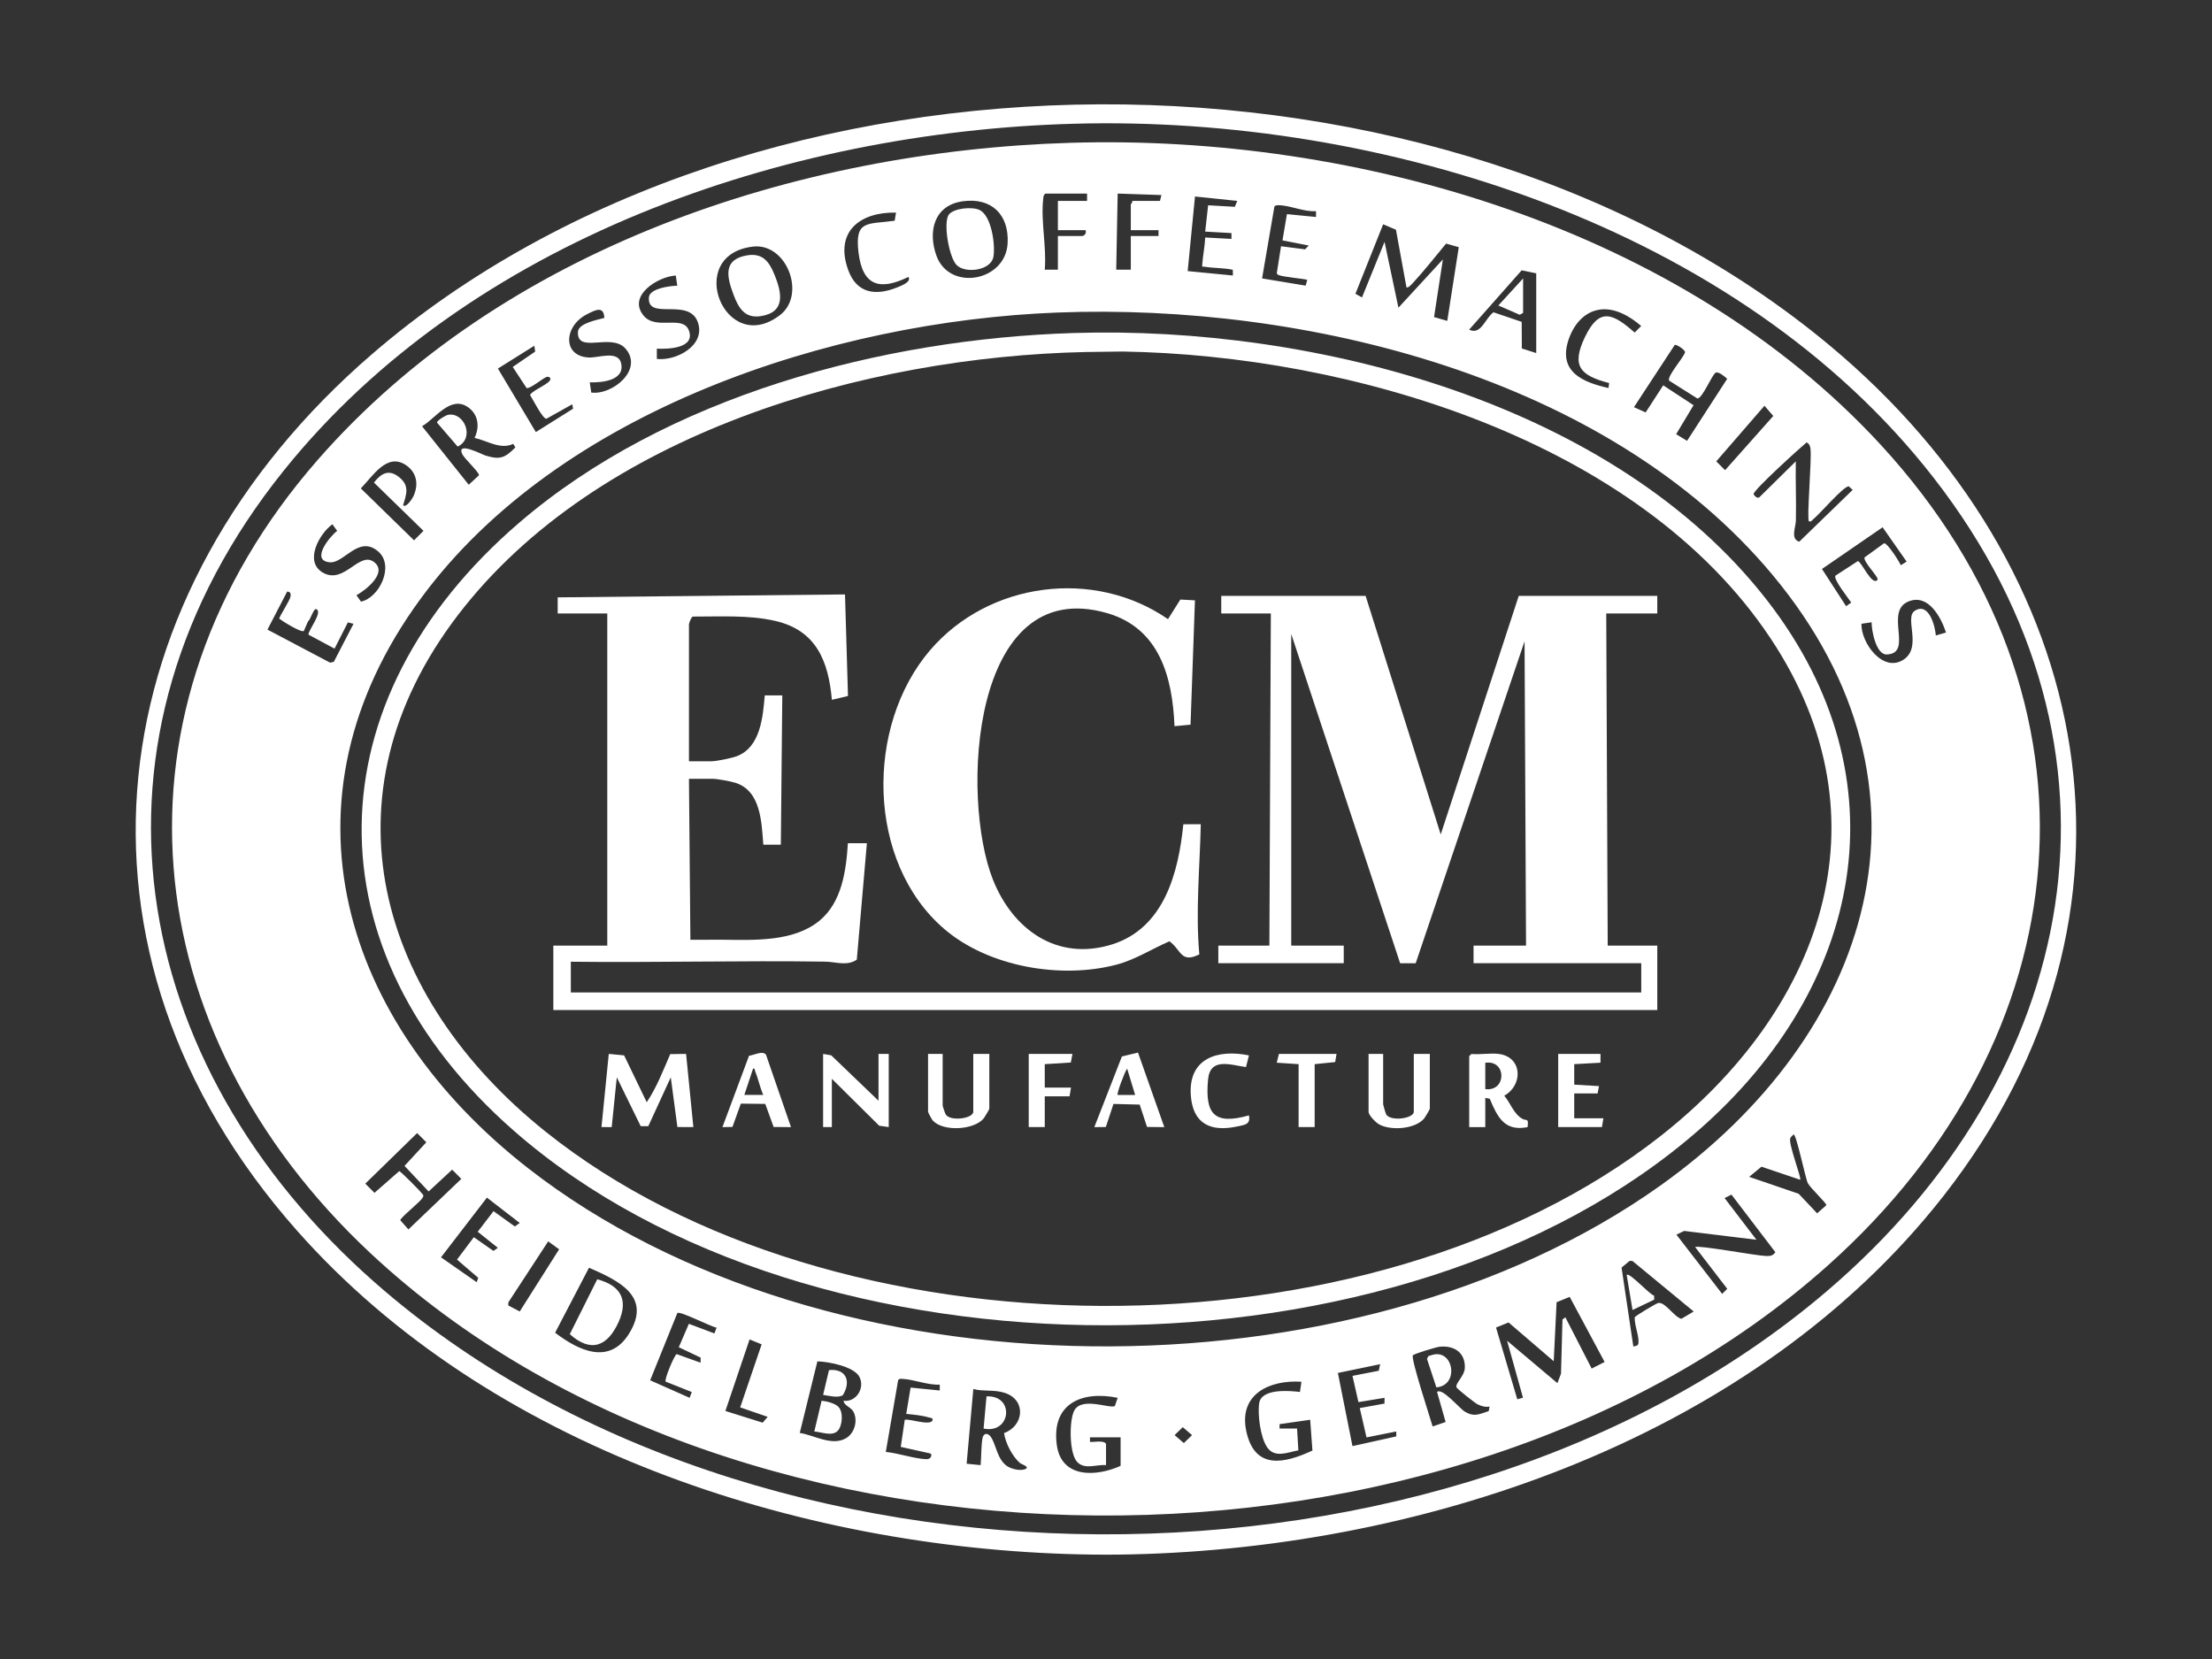 <svg width="108" height="81" viewBox="0 0 108 81" fill="none" xmlns="http://www.w3.org/2000/svg">
<rect x="0" y="0" width="108" height="81" fill="#333333" stroke="none"/>
<path d="M55.282 75.891C54.434 75.911 53.567 75.91 52.718 75.891C38.936 75.577 23.862 70.648 14.517 60.103C2.405 46.437 4.708 28.882 18.184 17.272C36.918 1.131 70.404 1.069 89.351 16.882C102.346 27.728 105.73 44.532 94.899 58.38C85.721 70.115 69.773 75.552 55.282 75.891ZM52.419 6.042C38.296 6.437 22.901 11.703 13.843 22.99C3.348 36.069 6.169 51.961 18.326 62.639C36.818 78.882 70.516 78.996 89.208 63.03C101.564 52.477 104.789 36.66 94.401 23.317C84.875 11.083 67.488 5.62 52.419 6.042Z" fill="white"/>
<path d="M52.277 6.972C66.309 6.551 82.103 11.169 91.812 21.701C103.362 34.231 101.684 50.674 89.248 61.783C70.825 78.24 36.167 78.091 18.077 61.177C6.524 50.374 4.874 34.622 15.514 22.452C24.533 12.138 38.855 7.374 52.277 6.972ZM53.075 9.451H51.046C50.944 9.514 50.948 9.593 50.936 9.697C50.807 10.799 51.107 12.049 51.01 13.166L51.651 13.166V11.523H52.826C52.958 11.523 53.053 11.373 53.004 11.237H51.651V9.808H53.075L53.075 9.451ZM55.211 13.166V11.523H56.564V11.237H55.211V9.987C55.211 9.963 55.306 9.878 55.283 9.808H56.636L56.706 9.523L54.57 9.451L54.499 13.166L55.211 13.166ZM60.409 9.809L58.345 9.594L57.988 13.237L60.196 13.451L60.191 13.171C59.737 13.076 59.262 13.097 58.807 13.022C58.706 13.005 58.689 13.072 58.699 12.916C58.727 12.493 58.826 12.025 58.844 11.595L60.125 11.665V11.38L58.843 11.308L58.986 10.023L60.289 10.097L60.409 9.809ZM47.006 9.827C45.602 10.02 45.288 11.307 45.728 12.501C46.368 14.234 49.097 13.741 49.197 11.882C49.273 10.473 48.407 9.634 47.006 9.827ZM64.254 10.309C63.675 10.354 62.981 10.023 62.435 10.02C62.355 10.019 62.271 10.016 62.221 10.09L61.62 13.594L63.748 13.946L63.827 13.666C63.775 13.62 62.67 13.525 62.453 13.437C62.381 13.408 62.325 13.382 62.346 13.291L62.546 12.023L63.721 12.174L63.898 11.987L62.617 11.737L62.833 10.455L64.254 10.594L64.254 10.309ZM43.748 10.38C41.977 10.343 40.737 11.323 41.414 13.186C41.828 14.326 42.746 14.457 43.796 14.036C43.992 13.958 44.521 13.759 44.352 13.522C42.943 14.207 42.113 13.958 41.916 12.325C41.723 10.72 42.355 10.962 43.681 10.777L43.748 10.38ZM68.669 14.023L68.157 11.215L67.532 10.951L66.178 14.345L66.499 14.521L67.6 11.809L68.278 15.023L70.448 12.666L70.017 15.481L70.662 15.667L71.224 12.068L70.605 11.893C70.075 12.531 69.552 13.2 68.99 13.81C68.938 13.867 68.737 14.096 68.669 14.023ZM36.753 12.041C33.379 12.448 35.39 17.459 38.087 15.38C39.375 14.387 38.414 11.84 36.753 12.041ZM75.006 17.238V13.345L74.295 13.198L71.731 16.094C72.316 16.386 72.511 15.53 72.92 15.247L74.297 15.715L74.303 17.014L75.006 17.238ZM32.995 13.452C32.12 13.502 30.613 14.446 31.429 15.417C32.039 16.144 33.345 15.356 33.634 16.134C33.956 17.001 32.64 17.052 32.07 17.023L32.07 17.524C33.017 17.633 34.448 16.871 34.08 15.757C33.658 14.479 31.583 15.69 31.683 14.511C31.719 14.088 32.707 13.953 33.067 13.951L32.995 13.452ZM29.507 15.523C29.481 14.901 29.043 15.148 28.654 15.346C27.518 15.927 27.45 17.405 28.763 17.455C29.224 17.472 30.181 17.097 30.326 17.736C30.516 18.575 29.404 18.687 28.795 18.668L28.867 19.167C29.911 19.3 31.429 18.042 30.541 17.022C29.85 16.227 28.161 17.302 28.218 16.201C28.24 15.782 29.168 15.616 29.507 15.523ZM78.122 15.114C77.317 15.222 76.803 15.898 76.57 16.629C76.085 18.155 77.273 18.664 78.533 18.945L78.566 18.703C77.148 18.331 76.704 17.873 77.388 16.449C78.09 14.987 78.751 15.302 79.812 16.237L80.131 15.916C79.595 15.453 78.855 15.015 78.122 15.114ZM51.637 15.259C40.62 15.68 27.306 20.021 20.548 29.218C13.281 39.109 16.711 49.956 25.772 57.028C40.366 68.419 66.082 68.567 81.081 57.875C91.396 50.522 95.287 38.554 86.539 28.063C78.489 18.41 63.742 14.796 51.637 15.259ZM81.495 18.585C81.375 18.38 82.199 17.467 82.272 17.2C82.277 17.073 81.845 16.803 81.769 16.84L79.777 19.88L80.348 20.136L81.206 18.814L82.687 19.784L81.837 21.199L82.37 21.523L84.329 18.496C84.229 18.398 83.893 18.116 83.764 18.198C83.574 18.319 83.119 19.456 82.876 19.456L81.495 18.585ZM27.94 19.739L26.681 20.444C26.506 20.472 25.995 19.467 25.881 19.283C25.984 19.05 26.919 18.717 26.872 18.489C26.855 18.409 26.759 18.372 26.659 18.416C26.458 18.506 25.881 18.989 25.711 18.946L25.034 17.916L26.13 17.166L26.088 16.881L24.311 17.994L26.162 21.096L27.98 19.955L27.94 19.739ZM23.17 21.381C23.43 20.846 23.358 20.233 22.85 19.881C21.994 19.287 21.255 20.441 20.607 20.812L22.886 23.668L23.387 23.204C23.385 23.038 22.668 22.39 22.566 22.166C22.277 21.528 23.546 22.194 23.702 22.241C24.398 22.456 24.643 22.371 25.163 21.845L25.058 21.671C24.439 21.972 23.776 21.51 23.17 21.381ZM86.149 19.811L83.796 22.526L84.227 22.956L86.58 20.309L86.149 19.811ZM88.321 25.454C88.204 25.321 88.466 22.437 88.396 21.914C88.376 21.766 88.346 21.675 88.206 21.6C87.89 21.861 85.59 23.944 85.62 24.123C85.631 24.185 85.8 24.363 85.9 24.279L87.679 22.525C87.661 23.488 87.706 24.457 87.683 25.421C87.675 25.748 87.407 26.314 87.848 26.448L90.456 23.918L90.269 23.748C90.034 23.704 88.824 25.125 88.535 25.347C88.464 25.402 88.445 25.486 88.321 25.454ZM19.681 24.668C19.834 24.818 20.142 24.328 20.192 24.216C20.446 23.648 20.352 23.066 19.818 22.708C18.884 22.082 18.189 23.268 17.617 23.846L20.215 26.381L20.677 25.918L18.258 23.561C18.615 23.102 18.993 22.888 19.504 23.31C20.006 23.725 19.842 24.137 19.681 24.668ZM17.625 29.374C18.525 29.187 19.274 27.619 18.465 26.924C17.509 26.102 16.8 27.525 16.091 27.454C15.149 27.359 16.101 26.191 16.463 25.919L16.228 25.598C15.597 26.05 14.845 27.399 15.74 27.944C16.822 28.602 17.575 26.788 18.324 27.494C18.88 28.017 17.829 28.83 17.404 29.062L17.625 29.374ZM92.808 27.597L93.09 27.419L91.918 25.744L88.957 27.78L90.136 29.597L90.385 29.419C90.25 29.214 89.507 28.287 89.612 28.108L90.707 27.396C90.887 27.41 91.393 28.633 91.667 28.311C91.762 28.199 90.975 27.447 91.033 27.218L91.989 26.524C92.166 26.523 92.71 27.39 92.808 27.597ZM14.834 30.807C14.704 30.9 13.793 30.332 13.635 30.206C13.628 30.11 14.157 29.323 14.186 29.117C14.206 28.978 14.174 28.892 14.021 28.883L13.059 30.74L16.119 32.355L16.298 32.314L17.26 30.456L16.984 30.389L16.334 31.669L15.058 30.984C15.067 30.744 15.771 29.887 15.443 29.741C15.312 29.683 15.16 30.264 15.041 30.336L14.834 30.807ZM95.014 30.882C94.77 30.142 94.151 28.971 93.181 29.366C91.981 29.855 93.444 31.901 92.122 31.954C91.601 31.976 91.375 30.785 91.382 30.383L90.884 30.455C90.856 31.389 91.941 32.873 92.946 32.202C93.864 31.588 92.961 30.156 93.49 29.82C94.165 29.391 94.48 30.538 94.516 31.027L95.014 30.882ZM20.367 55.322L17.835 57.791L18.283 58.24L19.493 57.179C19.57 57.193 20.537 58.172 20.611 58.279C20.662 58.354 20.7 58.356 20.646 58.459C20.53 58.685 19.571 59.422 19.544 59.577L19.94 60.027L22.524 57.557L22.076 57.108L20.927 58.173L19.75 56.924L20.815 55.771L20.367 55.322ZM85.402 57.459L87.819 58.285L88.722 59.241L89.17 58.843C89.187 58.745 88.379 57.996 88.266 57.766C88.145 57.521 87.71 55.386 87.573 55.389C87.517 55.449 87.433 55.498 87.407 55.583C87.321 55.875 87.969 57.531 87.894 57.602L86.003 56.963L85.402 57.459ZM84.538 58.327L84.202 58.495L85.758 60.531L82.229 60.1L81.85 60.281L84.084 63.174L84.332 62.925L82.767 60.889C82.901 60.778 85.75 61.311 86.22 61.323C86.425 61.329 86.558 61.319 86.682 61.139L84.538 58.327ZM21.532 61.388L23.275 62.604L23.349 62.388L22.313 61.499L23.134 60.406L24.092 61.075L24.308 60.925L23.325 60.14L24.096 59.134L25.138 59.883L25.376 59.71L23.774 58.473L21.532 61.388ZM25.376 64.032L27.299 60.996L26.765 60.61L24.821 63.585L24.816 63.738L25.376 64.032ZM82.695 64.034L79.702 61.565L79.564 61.563L79.172 61.889L79.747 65.744C79.884 65.707 79.984 65.715 79.998 65.569C80.03 65.217 79.794 64.689 79.814 64.314C79.841 64.252 80.867 63.631 80.968 63.616C81.309 63.565 81.731 64.294 82.09 64.391L82.695 64.034ZM28.758 61.896L27.104 65.069C28.246 65.942 29.745 66.662 30.705 65.127C31.855 63.287 30.2 62.528 28.758 61.896ZM76.64 63.319L76 63.581L75.86 66.461L73.656 64.569L73.043 64.816L74.081 68.32L74.359 68.242L73.583 65.461L76.039 67.531L76.216 67.069L76.287 64.424L76.429 64.318L77.713 66.819L78.345 66.498L76.64 63.319ZM34.987 64.822C34.7 64.775 33.203 63.994 33.071 64.108L31.744 67.392L33.671 68.248L33.776 67.965L32.501 67.458C32.419 67.362 32.935 66.138 33.039 66.114L34.206 66.533L34.208 66.284L33.141 65.778L33.634 64.635L34.881 65.104L34.987 64.822ZM37.482 69.177L36.139 68.714L37.187 65.638L36.598 65.396L35.417 68.89L37.237 69.461L37.482 69.177ZM72.728 68.676C72.497 68.709 72.356 68.659 72.155 68.572C72.028 68.517 71.162 67.823 71.121 67.748C71.017 67.556 71.507 67.199 71.52 66.781C71.544 66.019 70.973 65.678 70.278 65.755C70.116 65.773 69.035 66.1 68.984 66.173C68.873 66.332 69.832 69.233 69.947 69.647L70.582 69.428L70.164 67.962C70.412 67.734 71.256 68.766 71.52 68.923C71.98 69.195 72.213 69.05 72.685 68.897L72.728 68.676ZM41.185 68.391C41.807 68.474 42.243 67.765 41.959 67.221C41.695 66.717 40.439 66.478 39.909 66.468L39.048 69.962C39.758 70.07 40.636 70.633 41.324 70.209C41.729 69.96 41.89 69.36 41.674 68.936C41.551 68.696 41.215 68.639 41.185 68.391ZM67.387 66.605L65.322 67.034L66.034 70.606L68.174 70.132L68.17 69.891L66.719 70.181L66.39 68.748L67.597 68.529L67.6 68.248L66.325 68.457L66.034 67.176L67.317 66.927L67.387 66.605ZM45.884 67.605C45.292 67.634 44.623 67.348 44.057 67.323C43.977 67.319 43.903 67.306 43.851 67.387L43.249 70.89C43.862 70.948 44.624 71.218 45.218 71.244C45.502 71.256 45.515 70.977 45.415 70.963L43.979 70.644L44.175 69.319C44.445 69.266 45.394 69.624 45.527 69.354C45.589 69.229 45.401 69.221 45.328 69.2C44.996 69.103 44.592 69.068 44.246 69.033L44.46 67.748L45.884 67.89L45.884 67.605ZM63.542 67.462C61.964 67.365 60.45 68.082 60.856 69.906C61.271 71.771 62.7 71.463 64.079 70.823L63.969 69.319L62.474 69.534L62.474 69.748L63.329 69.747L63.392 70.812C62.861 70.91 62.249 71.204 61.874 70.672C61.54 70.197 61.394 69.064 61.481 68.502C61.592 67.789 62.944 67.896 63.471 67.962L63.542 67.462ZM49.022 69.969C49.98 69.63 50.129 68.37 49.074 68.012C48.551 67.835 48.039 67.951 47.522 67.819L47.195 71.466L47.878 71.534C47.916 71.129 47.901 70.619 47.968 70.228C48.014 69.961 48.225 69.946 48.37 70.147C48.638 70.521 48.675 71.226 49.156 71.572C49.373 71.728 49.854 71.843 50.086 71.714C50.274 71.608 49.858 71.485 49.797 71.43C49.42 71.098 49.095 70.463 49.022 69.969ZM54.713 71.57V70.176H53.218L53.217 70.39C53.27 70.446 53.898 70.285 54.001 70.498V71.534C53.537 71.49 52.993 71.767 52.608 71.396C52.197 71 52.194 69.353 52.45 68.87C52.818 68.174 54.222 68.803 54.433 68.646L54.571 68.248C52.816 67.888 51.324 68.532 51.598 70.551C51.822 72.194 53.529 72.103 54.713 71.57ZM57.749 69.681L57.349 70.069L57.801 70.457L58.201 70.069L57.749 69.681Z" fill="white"/>
<path d="M52.419 16.259C64.142 15.891 78.799 19.67 86.283 29.319C93.051 38.044 90.93 48.161 82.981 55.139C68.495 67.854 39.599 67.914 25.09 55.21C15.024 46.395 15.252 34.201 25.343 25.527C32.548 19.333 43.064 16.552 52.419 16.259ZM52.988 17.187C42.233 17.422 29.152 21.147 22.357 30.033C15.594 38.879 18.462 48.706 26.625 55.242C40.704 66.514 66.863 66.606 81.05 55.487C88.852 49.373 92.378 40.074 86.442 31.16C79.987 21.464 65.913 17.343 54.822 17.163L52.988 17.187Z" fill="white"/>
<path d="M29.16 62.461C30.285 62.759 30.702 63.444 30.203 64.546C29.667 65.734 28.855 66.068 27.82 65.14L29.16 62.461Z" fill="white"/>
<path d="M40.946 68.699C41.182 68.961 41.133 69.617 40.901 69.859C40.628 70.145 40.1 69.915 39.758 69.891L40.114 68.391C40.356 68.41 40.784 68.518 40.946 68.699Z" fill="white"/>
<path d="M40.188 68.105L40.475 66.894C41.308 66.811 41.569 67.434 41.155 68.112C40.939 68.277 40.441 68.139 40.188 68.105Z" fill="white"/>
<path d="M48.023 69.749L48.166 68.177C49.561 68.114 49.363 70.026 48.023 69.749Z" fill="white"/>
<path d="M70.082 66.121C71.012 66.031 71.2 67.653 70.13 67.737L69.672 66.348L69.74 66.211C69.848 66.183 69.975 66.131 70.082 66.121Z" fill="white"/>
<path d="M21.874 20.255C22.667 20.1 23.204 21.386 22.346 21.806L21.336 20.632C21.336 20.529 21.755 20.278 21.874 20.255Z" fill="white"/>
<path d="M36.467 12.469C37.215 12.341 37.541 12.748 37.802 13.382C38.175 14.287 38.377 15.242 37.146 15.435C36.358 15.558 36.055 15.031 35.811 14.379C35.484 13.504 35.295 12.67 36.467 12.469Z" fill="white"/>
<path d="M46.333 10.47C46.583 10.162 47.474 10.081 47.827 10.252C48.414 10.536 48.606 11.967 48.503 12.54C48.382 13.209 47.142 13.37 46.71 12.945C46.331 12.571 46.035 10.838 46.333 10.47Z" fill="white"/>
<path d="M74.365 13.594V15.273L74.2 15.369L73.156 14.915L74.365 13.594Z" fill="white"/>
<path d="M80.76 63.257L80.767 63.453L79.707 63.96L79.422 62.246C79.561 62.111 80.537 63.208 80.76 63.257Z" fill="white"/>
<path d="M27.229 29.953L27.229 29.166L41.257 29.023L41.403 33.981L40.616 34.168C40.448 32.275 39.852 30.782 37.865 30.319C36.568 30.017 35.149 30.109 33.824 30.104C33.739 30.137 33.638 30.438 33.638 30.488V37.168H34.741C34.987 37.168 35.74 37.013 35.986 36.917C37.126 36.474 37.248 35.015 37.34 33.953L38.195 33.953L38.124 41.241L37.269 41.241C37.183 40.149 37.152 38.61 35.902 38.218C35.684 38.15 35.017 38.025 34.812 38.025H33.638L33.708 45.884C34.219 45.891 34.731 45.876 35.242 45.881C36.78 45.897 38.731 46.003 40.009 44.954C41.105 44.054 41.313 42.509 41.398 41.169H42.325L41.833 46.855C41.359 47.181 40.797 46.96 40.298 46.952C36.158 46.891 32.01 47.005 27.87 46.956V48.456H80.133V47.027H71.945V46.17H74.508L74.436 31.31L69.12 47.03L68.361 47.03L63.044 30.953V46.17H65.608V47.027H59.484V46.17H61.977L62.048 29.953H59.627V29.095H66.676L70.343 40.741L74.152 29.095H80.916V29.953H78.424L78.496 46.17H80.916V49.313H27.016V46.17H29.65V29.953L27.229 29.953Z" fill="white"/>
<path d="M58.343 29.311L58.128 35.382L57.345 35.455C57.245 33.047 56.606 30.672 54.053 29.935C47.394 28.013 46.886 38.953 48.482 42.955C49.449 45.38 51.602 46.938 54.268 46.119C56.83 45.333 57.536 42.628 57.776 40.245L58.628 40.241C58.58 42.355 58.369 44.492 58.556 46.598C57.644 47.052 57.674 46.374 57.099 45.958C56.233 46.331 55.446 46.849 54.528 47.094C51.805 47.819 48.255 47.209 46.095 45.35C42.3 42.085 42.236 35.443 45.418 31.738C48.279 28.408 53.409 27.733 57.027 30.23L57.63 29.273L58.343 29.311Z" fill="white"/>
<path d="M31.576 53.815C32.052 53.114 32.386 52.249 32.724 51.467L33.498 51.457L33.853 55.029L33.074 55.026L32.75 52.6L31.653 54.985L31.282 54.985L30.115 52.6L29.866 55.03L29.367 55.029L29.723 51.457L30.472 51.528L31.576 53.815Z" fill="white"/>
<path d="M73.194 51.46C74.351 51.624 74.359 52.997 73.444 53.496C73.748 53.852 73.897 54.373 74.319 54.62C74.535 54.746 74.643 54.555 74.583 55.032C73.459 55.255 73.114 54.544 72.737 53.647L72.518 53.603V55.032H71.734V51.567L71.841 51.46C72.265 51.502 72.785 51.402 73.194 51.46ZM72.518 53.175C73.563 53.309 73.574 51.737 72.518 51.889V53.175Z" fill="white"/>
<path d="M42.893 53.743V51.457H43.392V55.029L42.925 54.962L40.615 52.672V55.029H40.188V51.457L40.583 51.525L42.893 53.743Z" fill="white"/>
<path d="M67.532 51.457V53.922C67.532 53.953 67.655 54.372 67.681 54.415C67.896 54.763 69.028 54.617 69.028 54.279V51.457H69.811V54.136C69.811 54.164 69.57 54.568 69.527 54.617C69.082 55.132 67.915 55.212 67.34 54.901C67.179 54.814 66.82 54.455 66.82 54.279V51.457L67.532 51.457Z" fill="white"/>
<path d="M46.025 51.457V53.993C46.025 54.016 46.15 54.377 46.174 54.414C46.399 54.765 47.52 54.615 47.52 54.279V51.457H48.303V54.136C48.303 54.164 48.062 54.568 48.019 54.617C47.536 55.175 46.069 55.26 45.55 54.719C45.5 54.668 45.312 54.319 45.312 54.279V51.457L46.025 51.457Z" fill="white"/>
<path d="M38.62 55.031L37.772 55.024L37.364 53.898L36.171 53.884L35.762 55.022L35.273 55.031L36.571 51.547C36.81 51.52 37.246 51.275 37.402 51.502L38.62 55.031ZM37.267 53.459C37.102 53.093 37.027 52.686 36.874 52.316C36.846 52.248 36.867 52.153 36.769 52.174L36.342 53.459L37.267 53.459Z" fill="white"/>
<path d="M55.562 51.391L56.847 55.032L56.003 55.022L55.645 53.931L54.365 53.899L53.992 55.025L53.43 55.032L54.777 51.58L55.562 51.391ZM55.423 53.46L55.032 52.175C54.917 52.322 54.51 53.404 54.569 53.46H55.423Z" fill="white"/>
<path d="M78.143 51.457L78.143 51.886L76.861 51.957V52.957L78.072 53.029L78.001 53.386H76.861V54.6H78.285L78.214 55.029H76.078V51.457H78.143Z" fill="white"/>
<path d="M60.98 51.529L60.835 52.099C60.08 51.995 59.084 51.612 58.983 52.705C58.829 54.379 59.265 54.944 60.979 54.458C61.066 54.911 60.771 54.919 60.414 54.997C59.134 55.278 58.242 54.889 58.141 53.484C58.011 51.667 59.447 51.216 60.98 51.529Z" fill="white"/>
<path d="M52.363 51.457L52.283 51.877L51.01 51.957V53.1H52.291L52.22 53.529H51.01V55.029H50.227V51.457H52.363Z" fill="white"/>
<path d="M65.256 51.457L65.189 51.855L64.188 51.957V55.029H63.404V51.957L62.336 51.886L62.443 51.457H65.256Z" fill="white"/>
</svg>
